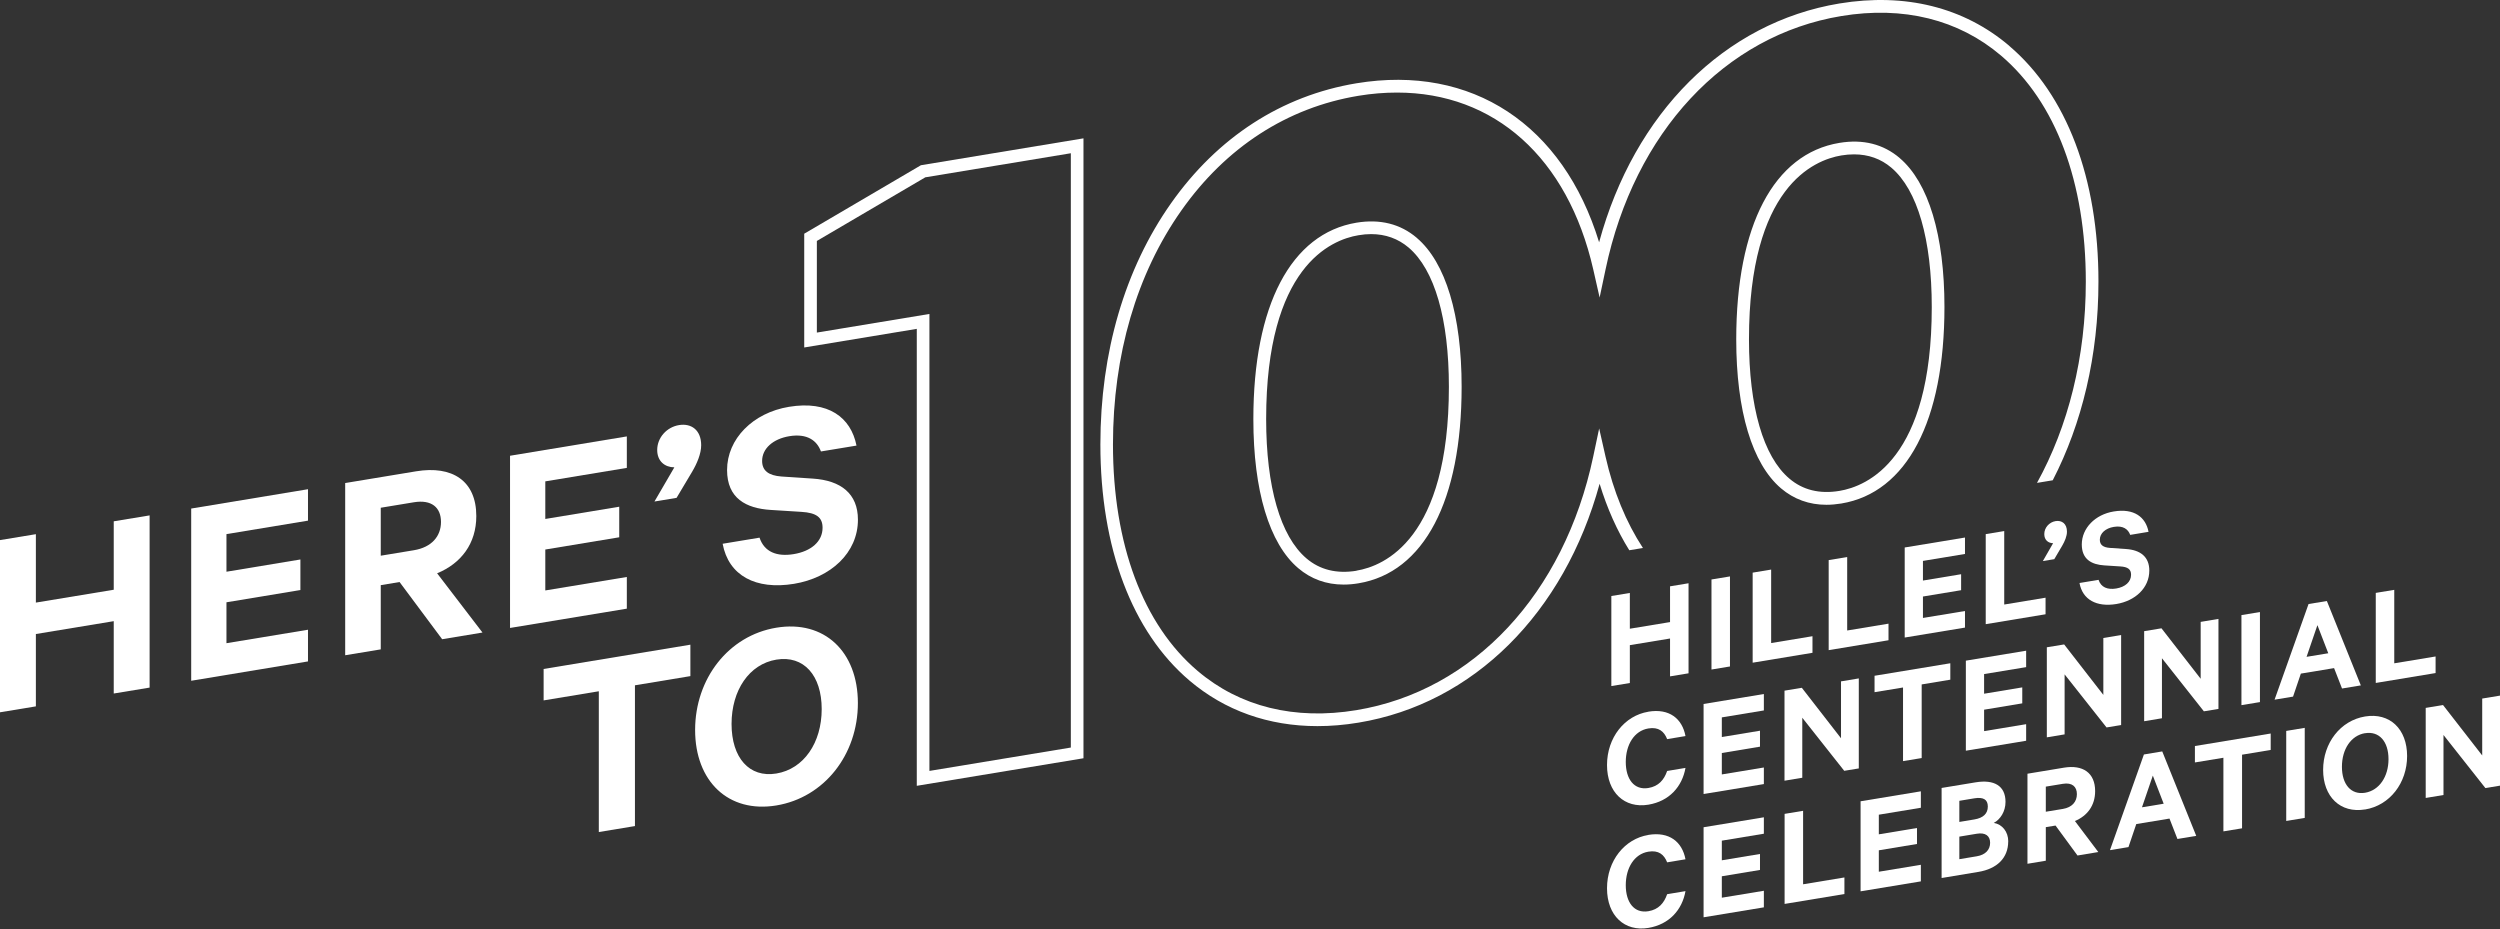 <?xml version="1.0" encoding="UTF-8"?> <svg xmlns="http://www.w3.org/2000/svg" width="347" height="129" viewBox="0 0 347 129" fill="none"><rect x="0" y="0" width="347" height="129" fill="#333333" stroke="none"/><path d="M20.766 71.537V95.438L15.787 96.26V86.218L4.979 88.002V98.044L0 98.866V74.965L4.979 74.143V83.64L15.787 81.855V72.358L20.766 71.537Z" fill="white"></path><path d="M42.749 67.903V72.266L31.433 74.135V79.355L41.696 77.655V81.897L31.433 83.597V89.276L42.749 87.407V91.805L26.538 94.489V70.587L42.749 67.903Z" fill="white"></path><path d="M52.849 81.217V90.133L47.912 90.948V67.046L57.751 65.418C62.765 64.589 66.111 66.721 66.111 71.628C66.111 75.445 64.01 78.2 60.672 79.574L66.967 87.796L61.372 88.724L55.459 80.785L52.856 81.217H52.849ZM52.849 77.131L57.439 76.373C59.929 75.963 61.209 74.426 61.209 72.443C61.209 70.46 59.929 69.305 57.439 69.716L52.849 70.474V77.131Z" fill="white"></path><path d="M87.004 60.581V64.943L75.688 66.813V72.032L85.95 70.333V74.575L75.688 76.274V81.954L87.004 80.084V84.482L70.793 87.159V63.258L87.004 60.574V60.581Z" fill="white"></path><path d="M93.589 64.866C92.267 64.852 91.22 64.009 91.22 62.458C91.22 60.744 92.543 59.278 94.254 59.002C95.923 58.726 97.324 59.661 97.324 61.799C97.324 62.968 96.744 64.349 96.044 65.517L93.908 69.101L90.838 69.611L93.596 64.873L93.589 64.866Z" fill="white"></path><path d="M105.423 74.624C106.08 76.614 107.834 77.301 110.169 76.911C112.58 76.515 114.172 75.162 114.172 73.25C114.172 71.812 113.316 71.175 111.258 71.048L106.979 70.778C103.555 70.566 100.917 69.171 100.917 65.24C100.917 60.92 104.496 57.294 109.511 56.466C114.957 55.567 118.104 57.925 118.882 61.848L113.946 62.663C113.401 61.154 112.043 60.134 109.553 60.545C107.297 60.92 105.783 62.259 105.783 63.973C105.783 65.332 106.675 66.005 108.464 66.14L112.821 66.43C116.711 66.685 119.081 68.512 119.081 72.131C119.081 76.763 115.268 80.197 110.218 81.033C104.892 81.911 101.122 79.893 100.302 75.474L105.437 74.624H105.423Z" fill="white"></path><path d="M75.455 92.853L95.825 89.482V93.845L88.13 95.12V114.658L83.115 115.487V95.948L75.455 97.216V92.853Z" fill="white"></path><path d="M107.757 111.797C101.108 112.895 96.482 108.447 96.482 101.323C96.482 94.199 101.108 88.222 107.757 87.124C114.405 86.026 119.074 90.431 119.074 97.591C119.074 104.751 114.405 110.699 107.757 111.797ZM107.757 91.557C103.987 92.18 101.54 95.813 101.54 100.487C101.54 105.161 103.987 107.987 107.757 107.364C111.569 106.734 114.052 103.093 114.052 98.419C114.052 93.745 111.562 90.927 107.757 91.557Z" fill="white"></path><path d="M127.25 109.071V45.645L111.626 48.23V32.438L127.823 22.934L150.386 19.202V105.246L127.25 109.071ZM129.004 43.577V107.003L148.632 103.759V21.27L128.431 24.612L113.38 33.443V46.162L129.004 43.577Z" fill="white"></path><path d="M196.657 33.018C194.379 31.078 191.564 30.37 188.282 30.908C179.193 32.416 173.981 42.352 173.981 58.173C173.981 68.095 176.194 75.439 180.205 78.845C181.987 80.361 184.102 81.126 186.507 81.126C187.172 81.126 187.858 81.069 188.565 80.948C197.661 79.447 202.874 69.511 202.874 53.683C202.874 43.761 200.66 36.425 196.65 33.018H196.657ZM188.282 79.221C185.552 79.667 183.204 79.1 181.337 77.507C177.722 74.433 175.742 67.571 175.742 58.166C175.742 37.034 184.717 33.273 188.572 32.636C189.18 32.53 189.768 32.48 190.326 32.48C192.321 32.48 194.068 33.11 195.525 34.343C199.139 37.416 201.12 44.271 201.12 53.669C201.12 64.235 198.878 70.46 196.147 74.121C193.424 77.776 190.22 78.888 188.282 79.206V79.221ZM263.68 21.935C261.396 19.995 258.588 19.287 255.306 19.832C246.217 21.333 241.004 31.269 241.004 47.097C241.004 57.019 243.211 64.356 247.221 67.769C249.011 69.285 251.126 70.049 253.523 70.049C254.188 70.049 254.881 69.986 255.589 69.872C264.677 68.364 269.89 58.428 269.89 42.607C269.89 32.685 267.683 25.341 263.673 21.935H263.68ZM255.306 68.137C252.561 68.591 250.227 68.017 248.36 66.424C244.746 63.364 242.758 56.495 242.758 47.097C242.758 25.965 251.741 22.204 255.596 21.56C256.197 21.461 256.784 21.411 257.35 21.411C259.344 21.411 261.084 22.027 262.541 23.267C266.156 26.34 268.143 33.202 268.143 42.607C268.143 53.173 265.901 59.398 263.171 63.053C260.441 66.721 257.23 67.819 255.306 68.137ZM278.887 6.362C272.585 1.008 264.423 -1.024 255.306 0.484C239.37 3.126 226.83 15.682 221.957 33.627C216.963 17.311 204.31 8.912 188.275 11.56C177.906 13.281 169.001 19.039 162.537 28.217C156.128 37.317 152.733 48.889 152.733 61.686C152.733 76.048 157.126 87.683 165.097 94.461C170.02 98.639 176.081 100.785 182.857 100.785C184.703 100.785 186.613 100.629 188.558 100.303C204.536 97.662 217.119 85.084 222.027 67.146C223.074 70.581 224.46 73.668 226.144 76.374L228.039 76.062C225.705 72.5 223.944 68.229 222.848 63.378L221.964 59.469L221.136 63.385C217.112 82.407 204.515 95.884 188.275 98.568C179.717 99.985 172.092 98.101 166.229 93.122C158.653 86.699 154.48 75.531 154.48 61.686C154.48 49.257 157.762 38.032 163.965 29.23C170.154 20.441 178.663 14.931 188.558 13.295C190.397 12.991 192.179 12.849 193.912 12.849C207.4 12.849 217.6 21.864 221.143 37.395L222.027 41.297L222.855 37.381C226.851 18.366 239.392 4.896 255.582 2.226C264.182 0.803 271.842 2.701 277.741 7.715C285.331 14.159 289.511 25.299 289.511 39.08C289.511 49.59 287.063 59.186 282.735 67.025L284.92 66.664C288.98 58.796 291.265 49.356 291.265 39.073C291.265 24.761 286.865 13.146 278.873 6.362H278.887ZM196.65 33.025C194.372 31.085 191.557 30.377 188.275 30.915C179.186 32.423 173.974 42.359 173.974 58.18C173.974 68.102 176.187 75.446 180.198 78.852C181.98 80.368 184.095 81.133 186.5 81.133C187.165 81.133 187.851 81.076 188.558 80.956C197.654 79.454 202.867 69.518 202.867 53.69C202.867 43.769 200.653 36.432 196.642 33.025H196.65ZM188.275 79.228C185.545 79.674 183.197 79.107 181.329 77.514C177.715 74.44 175.735 67.578 175.735 58.173C175.735 37.041 184.71 33.28 188.565 32.643C189.173 32.537 189.76 32.487 190.319 32.487C192.314 32.487 194.061 33.117 195.518 34.35C199.132 37.423 201.113 44.279 201.113 53.676C201.113 64.242 198.87 70.467 196.14 74.129C193.417 77.783 190.213 78.895 188.275 79.213V79.228ZM263.673 21.942C261.388 20.002 258.581 19.294 255.299 19.839C246.21 21.34 240.997 31.276 240.997 47.104C240.997 57.026 243.204 64.363 247.214 67.776C249.004 69.292 251.119 70.056 253.516 70.056C254.181 70.056 254.874 69.993 255.582 69.879C264.67 68.371 269.883 58.435 269.883 42.614C269.883 32.693 267.676 25.349 263.666 21.942H263.673ZM255.299 68.144C252.554 68.598 250.22 68.024 248.353 66.431C244.739 63.371 242.751 56.502 242.751 47.104C242.751 25.972 251.734 22.211 255.589 21.567C256.19 21.468 256.777 21.418 257.343 21.418C259.337 21.418 261.077 22.034 262.534 23.274C266.149 26.347 268.136 33.209 268.136 42.614C268.136 53.18 265.894 59.405 263.164 63.06C260.434 66.728 257.223 67.826 255.299 68.144ZM196.642 33.032C194.365 31.092 191.55 30.384 188.268 30.922C179.179 32.431 173.966 42.366 173.966 58.187C173.966 68.109 176.18 75.453 180.191 78.859C181.973 80.375 184.088 81.14 186.493 81.14C187.158 81.14 187.844 81.083 188.551 80.963C197.647 79.461 202.86 69.525 202.86 53.697C202.86 43.776 200.646 36.439 196.635 33.032H196.642ZM188.268 79.235C185.538 79.681 183.19 79.114 181.322 77.521C177.708 74.447 175.728 67.585 175.728 58.18C175.728 37.048 184.703 33.287 188.558 32.65C189.166 32.544 189.753 32.494 190.312 32.494C192.307 32.494 194.054 33.124 195.511 34.357C199.125 37.43 201.106 44.285 201.106 53.683C201.106 64.249 198.863 70.474 196.133 74.136C193.41 77.79 190.206 78.902 188.268 79.221V79.235ZM263.666 21.949C261.381 20.009 258.573 19.301 255.292 19.846C246.203 21.347 240.99 31.283 240.99 47.111C240.99 57.033 243.197 64.37 247.207 67.783C248.997 69.299 251.111 70.064 253.509 70.064C254.174 70.064 254.867 70 255.574 69.887C264.663 68.378 269.876 58.442 269.876 42.621C269.876 32.7 267.669 25.356 263.659 21.949H263.666ZM255.292 68.151C252.547 68.605 250.213 68.031 248.346 66.438C244.732 63.378 242.744 56.509 242.744 47.111C242.744 25.979 251.727 22.218 255.582 21.574C256.183 21.475 256.77 21.425 257.336 21.425C259.33 21.425 261.07 22.041 262.527 23.281C266.142 26.354 268.129 33.217 268.129 42.621C268.129 53.188 265.887 59.412 263.157 63.067C260.427 66.735 257.215 67.833 255.292 68.151Z" fill="white"></path><path d="M234.37 80.956V93.455L231.802 93.88V88.625L226.222 89.546V94.801L223.654 95.226V82.726L226.222 82.301V87.266L231.802 86.345V81.381L234.37 80.956Z" fill="white"></path><path d="M240.12 92.506L237.553 92.931V80.431L240.12 80.007V92.506Z" fill="white"></path><path d="M243.269 79.482L245.836 79.057V89.255L251.572 88.306V90.608L243.269 91.982V79.482Z" fill="white"></path><path d="M253.821 77.74L256.389 77.315V87.513L262.125 86.564V88.866L253.821 90.24V77.74Z" fill="white"></path><path d="M272.74 74.61V76.891L266.905 77.854V80.58L272.203 79.702V81.919L266.905 82.797V85.772L272.74 84.808V87.11L264.373 88.491V75.991L272.74 74.61Z" fill="white"></path><path d="M275.619 74.136L278.187 73.711V83.909L283.923 82.96V85.261L275.619 86.635V74.136Z" fill="white"></path><path d="M284.971 75.396C284.291 75.389 283.747 74.95 283.747 74.135C283.747 73.243 284.426 72.478 285.31 72.33C286.173 72.188 286.894 72.677 286.894 73.796C286.894 74.405 286.597 75.127 286.237 75.736L285.133 77.613L283.549 77.875L284.971 75.396Z" fill="white"></path><path d="M291.279 80.481C291.619 81.522 292.524 81.883 293.726 81.685C294.971 81.48 295.792 80.772 295.792 79.773C295.792 79.022 295.353 78.682 294.285 78.619L292.078 78.477C290.31 78.364 288.952 77.634 288.952 75.573C288.952 73.314 290.798 71.416 293.387 70.992C296.195 70.524 297.822 71.763 298.218 73.817L295.671 74.242C295.388 73.456 294.688 72.918 293.401 73.13C292.241 73.321 291.456 74.022 291.456 74.915C291.456 75.63 291.916 75.977 292.842 76.048L295.091 76.204C297.1 76.338 298.324 77.294 298.324 79.192C298.324 81.614 296.357 83.406 293.748 83.838C290.996 84.291 289.051 83.229 288.634 80.92L291.279 80.481Z" fill="white"></path><path d="M228.79 98.781C231.697 98.299 233.486 99.737 233.946 102.166L231.4 102.591C230.983 101.521 230.219 100.87 228.79 101.11C226.824 101.436 225.657 103.377 225.657 105.763C225.657 108.15 226.824 109.701 228.79 109.375C230.212 109.141 230.975 108.242 231.4 107.01L233.946 106.585C233.486 109.184 231.697 111.209 228.79 111.691C225.501 112.236 223.054 110.012 223.054 106.188C223.054 102.364 225.501 99.326 228.79 98.788V98.781Z" fill="white"></path><path d="M244.824 96.33V98.61L238.989 99.573V102.3L244.287 101.422V103.638L238.989 104.516V107.491L244.824 106.528V108.829L236.457 110.21V97.711L244.824 96.33Z" fill="white"></path><path d="M258.008 106.656L255.978 106.988L250.157 99.623V107.952L247.688 108.362V95.863L250.093 95.466L255.532 102.47V94.574L258.001 94.163V106.663L258.008 106.656Z" fill="white"></path><path d="M260.194 93.795L270.704 92.06V94.34L266.729 94.999V105.218L264.14 105.643V95.424L260.187 96.075V93.795H260.194Z" fill="white"></path><path d="M281.229 90.318V92.598L275.393 93.561V96.288L280.691 95.409V97.626L275.393 98.504V101.479L281.229 100.516V102.817L272.861 104.198V91.699L281.229 90.318Z" fill="white"></path><path d="M294.412 100.636L292.389 100.969L286.568 93.604V101.932L284.1 102.343V89.843L286.504 89.447L291.944 96.451V88.555L294.412 88.144V100.643V100.636Z" fill="white"></path><path d="M307.922 98.398L305.899 98.731L300.078 91.366V99.694L297.609 100.105V87.606L300.014 87.209L305.453 94.213V86.317L307.922 85.906V98.405V98.398Z" fill="white"></path><path d="M313.68 97.45L311.112 97.874V85.375L313.68 84.95V97.45Z" fill="white"></path><path d="M322.966 83.413L327.684 95.133L325.074 95.565L323.97 92.733L319.359 93.497L318.276 96.691L315.709 97.116L320.427 83.838L322.973 83.42L322.966 83.413ZM320.158 91.168L323.164 90.672L321.657 86.77L320.151 91.168H320.158Z" fill="white"></path><path d="M329.756 82.294L332.323 81.869V92.067L338.06 91.118V93.42L329.756 94.794V82.294Z" fill="white"></path><path d="M228.79 115.883C231.697 115.402 233.486 116.839 233.946 119.269L231.4 119.693C230.983 118.624 230.219 117.973 228.79 118.213C226.824 118.539 225.657 120.48 225.657 122.866C225.657 125.253 226.824 126.804 228.79 126.478C230.212 126.244 230.975 125.345 231.4 124.113L233.946 123.688C233.486 126.287 231.697 128.312 228.79 128.794C225.501 129.339 223.054 127.115 223.054 123.291C223.054 119.467 225.501 116.429 228.79 115.891V115.883Z" fill="white"></path><path d="M244.824 113.44V115.72L238.989 116.683V119.41L244.287 118.532V120.748L238.989 121.627V124.601L244.824 123.638V125.939L236.457 127.32V114.821L244.824 113.44Z" fill="white"></path><path d="M247.702 112.966L250.27 112.541V122.739L256.006 121.79V124.091L247.702 125.465V112.966Z" fill="white"></path><path d="M266.616 109.835V112.116L260.781 113.079V115.805L266.079 114.927V117.144L260.781 118.022V120.996L266.616 120.033V122.335L258.249 123.716V111.216L266.616 109.835Z" fill="white"></path><path d="M278.739 116.79C278.739 119.092 277.176 120.593 274.609 121.018L269.495 121.868V109.368L274.213 108.589C276.78 108.164 278.365 109.064 278.365 111.302C278.365 112.647 277.643 113.738 276.738 114.219C277.905 114.41 278.747 115.437 278.747 116.797L278.739 116.79ZM274.043 113.738C275.267 113.532 275.91 112.937 275.91 111.946C275.91 110.955 275.267 110.608 274.043 110.806L271.956 111.153V114.085L274.043 113.738ZM271.956 119.255L274.383 118.851C275.585 118.653 276.229 117.937 276.229 116.981C276.229 116.025 275.585 115.522 274.383 115.721L271.956 116.124V119.262V119.255Z" fill="white"></path><path d="M283.958 114.807V119.467L281.412 119.892V107.392L286.491 106.55C289.079 106.125 290.805 107.244 290.805 109.807C290.805 111.804 289.723 113.242 287.997 113.957L291.244 118.263L288.358 118.745L285.309 114.587L283.965 114.807H283.958ZM283.958 112.668L286.328 112.279C287.615 112.066 288.273 111.266 288.273 110.225C288.273 109.184 287.608 108.582 286.328 108.794L283.958 109.184V112.668Z" fill="white"></path><path d="M300.12 104.297L304.838 116.018L302.228 116.45L301.125 113.617L296.513 114.382L295.431 117.576L292.863 118.001L297.574 104.722L300.12 104.297ZM297.312 112.052L300.318 111.556L298.812 107.654L297.305 112.059L297.312 112.052Z" fill="white"></path><path d="M304.661 103.547L315.172 101.812V104.092L311.197 104.751V114.97L308.608 115.395V105.176L304.654 105.827V103.547H304.661Z" fill="white"></path><path d="M319.897 113.525L317.329 113.95V101.451L319.897 101.026V113.525Z" fill="white"></path><path d="M328.271 112.35C324.841 112.917 322.45 110.587 322.45 106.862C322.45 103.136 324.841 100.013 328.271 99.447C331.702 98.88 334.106 101.189 334.106 104.935C334.106 108.682 331.702 111.791 328.271 112.357V112.35ZM328.271 101.763C326.326 102.081 325.06 103.979 325.06 106.43C325.06 108.88 326.326 110.353 328.271 110.034C330.238 109.708 331.525 107.803 331.525 105.367C331.525 102.931 330.238 101.444 328.271 101.77V101.763Z" fill="white"></path><path d="M347 109.049L344.97 109.382L339.156 102.017V110.345L336.688 110.756V98.256L339.092 97.86L344.531 104.857V96.96L347 96.55V109.049Z" fill="white"></path></svg> 